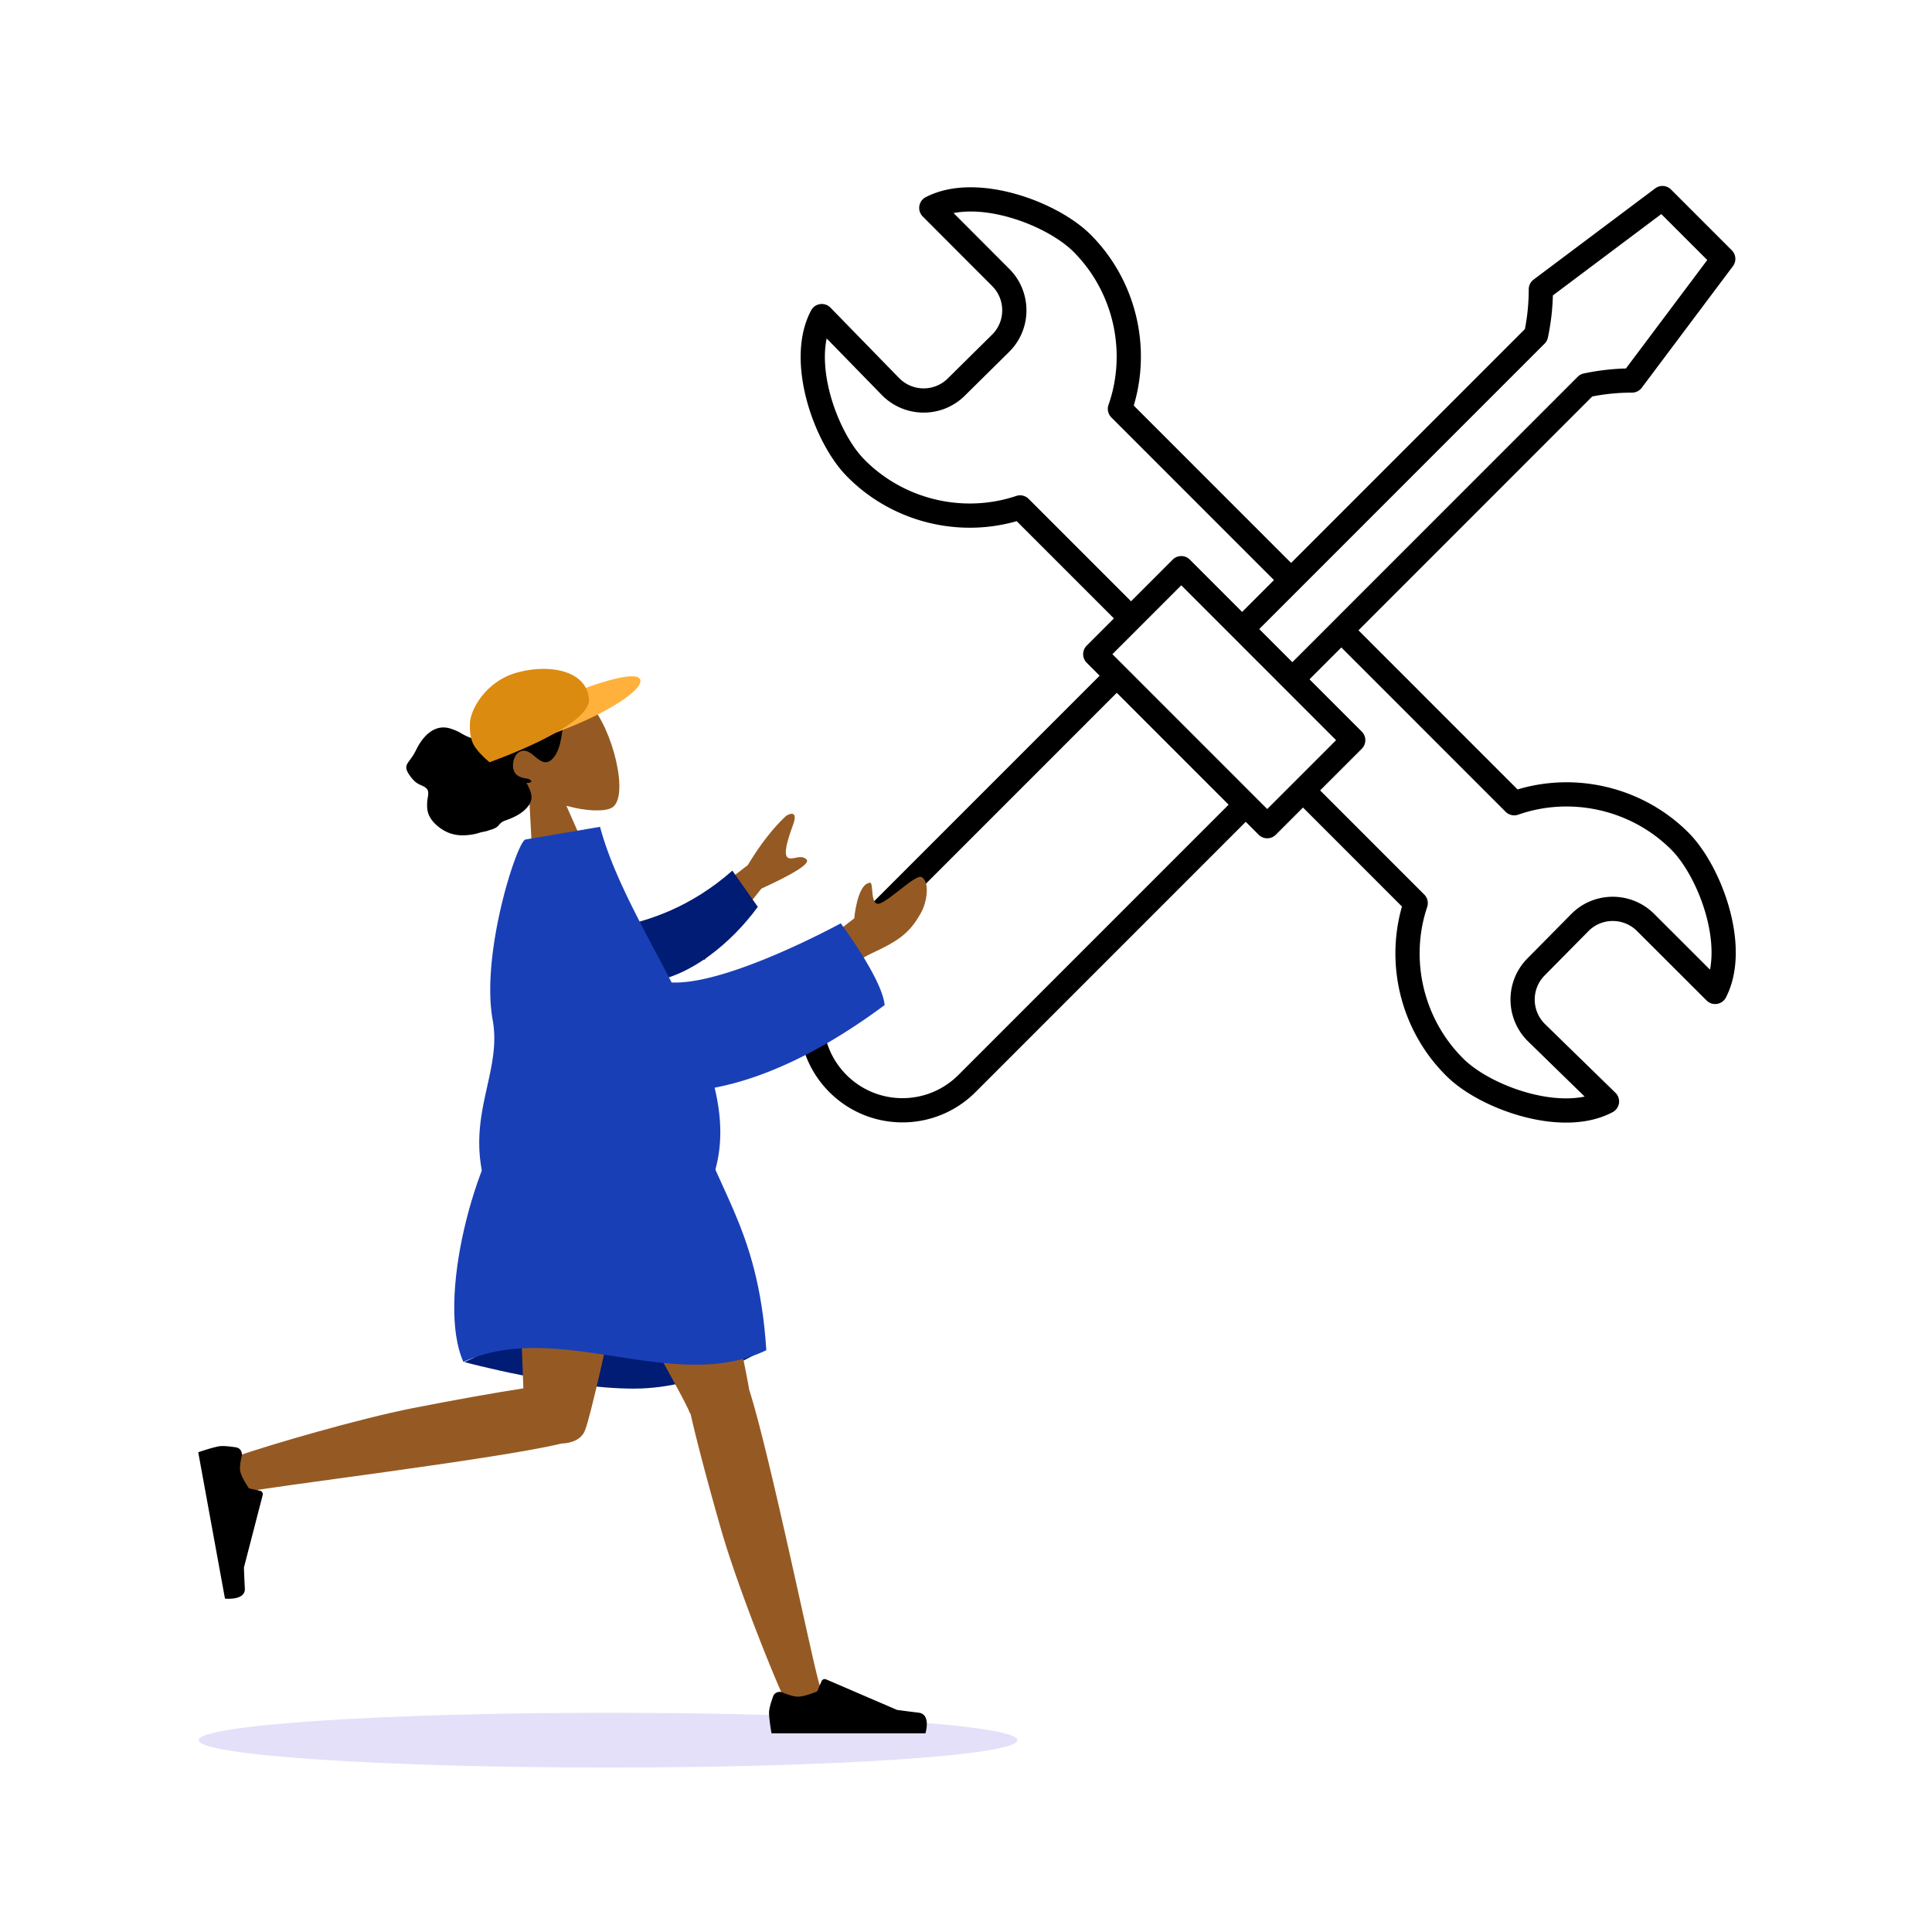 <svg xmlns="http://www.w3.org/2000/svg" width="564" height="564" fill="none"><path fill="#5232DB" d="M177.5 516c-65.998 0-119.5-3.582-119.5-8s53.502-8 119.5-8 119.5 3.582 119.5 8-53.502 8-119.5 8" opacity=".15"/><path fill="#000" fill-rule="evenodd" d="M483.189 54.994a3.54 3.54 0 0 1 4.623.328l17.749 17.753a3.536 3.536 0 0 1 .329 4.621l-26.625 35.506a3.54 3.54 0 0 1-2.829 1.415c-3.927 0-7.815.38-11.614 1.121l-68.253 68.268 46.442 46.452c17.514-5.25 36.845-.441 49.867 12.576 4.936 4.935 9.459 13.249 11.903 21.938 2.427 8.631 3.039 18.493-.941 26.217a3.536 3.536 0 0 1-5.641.882l-20.294-20.267c-3.942-3.941-10.323-3.919-14.202.017l-.003.004-12.8 12.958c-3.887 3.944-3.828 10.309.157 14.204l20.531 20.022a3.534 3.534 0 0 1-.806 5.651c-7.668 4.087-17.543 3.603-26.206 1.29-8.723-2.329-17.099-6.743-22.093-11.611-13.175-12.838-18.249-32.111-13.214-49.702l-28.889-28.895-7.941 7.943a3.54 3.54 0 0 1-5.001 0l-3.774-3.775-78.893 78.91c-11.778 11.78-30.875 11.78-42.652 0s-11.777-30.879 0-42.659l78.895-78.911-3.776-3.776a3.535 3.535 0 0 1 0-5l7.941-7.943-28.383-28.389c-17.587 5.036-36.856-.04-49.691-13.217-4.868-4.995-9.28-13.373-11.609-22.097-2.312-8.665-2.796-18.541 1.29-26.21a3.534 3.534 0 0 1 5.652-.806l20.018 20.535.002.002c3.893 3.983 10.252 4.041 14.195.157l.002-.002 12.958-12.806c3.936-3.88 3.958-10.264.017-14.207l-20.262-20.298a3.537 3.537 0 0 1 .882-5.64c7.723-3.982 17.584-3.37 26.212-.942 8.688 2.444 17 6.969 21.934 11.906 13.015 13.025 17.822 32.359 12.573 49.877l45.935 45.944 68.252-68.268a60.7 60.7 0 0 0 1.121-11.614v-.004c0-1.113.524-2.161 1.414-2.829zM371.904 169.337l-47.466-47.475a3.54 3.54 0 0 1-.837-3.668c5.424-15.498 1.422-33.041-10.207-44.68-3.868-3.87-11.004-7.89-18.847-10.096-5.756-1.62-11.432-2.136-16.179-1.22l16.264 16.293.002.001c6.691 6.699 6.694 17.584-.055 24.239l-.002.002-12.958 12.807c-6.745 6.648-17.602 6.524-24.222-.253l-16.074-16.49c-.979 4.737-.537 10.424 1.006 16.207 2.102 7.878 6.027 15.072 9.84 18.985 11.462 11.767 28.935 16.013 44.493 10.791a3.54 3.54 0 0 1 3.626.852l29.891 29.897 12.159-12.162a3.534 3.534 0 0 1 5.001 0l15.267 15.27zm-4.298 14.301 9.665 9.667 83.302-83.32a3.53 3.53 0 0 1 1.765-.958 67.7 67.7 0 0 1 12.313-1.459l23.742-31.662-13.414-13.416-31.654 23.746a68 68 0 0 1-1.458 12.316 3.54 3.54 0 0 1-.958 1.765zm14.665 14.668 15.269 15.272a3.537 3.537 0 0 1 0 5l-12.161 12.162 30.399 30.406a3.53 3.53 0 0 1 .852 3.624c-5.221 15.562-.976 33.04 10.789 44.504 3.912 3.814 11.104 7.74 18.981 9.843 5.781 1.543 11.467 1.985 16.202 1.005l-16.485-16.076-.002-.003c-6.775-6.621-6.899-17.479-.253-24.224l12.804-12.962c6.654-6.753 17.54-6.751 24.238-.056l.001.001 16.288 16.267c.915-4.749.399-10.426-1.22-16.183-2.206-7.845-6.225-14.983-10.095-18.852-11.635-11.631-29.174-15.633-44.668-10.209a3.54 3.54 0 0 1-3.669-.837l-47.972-47.982zm-16.04 34.169-.065-.067-37.652-37.659-.055-.054-3.721-3.722 20.101-20.106 45.2 45.211-20.101 20.105zm-40.218-30.225-78.893 78.91c-9.016 9.018-9.016 23.641 0 32.659s23.634 9.018 32.65 0l78.895-78.91z" clip-rule="evenodd"/><path fill="#955A23" fill-rule="evenodd" d="M165.355 235.235c5.789 1.612 11.074 1.748 13.214.582 5.364-2.923.239-23.412-6.449-30.283-6.689-6.872-30.585-4.445-27.323 11.75 1.132 5.621 4.9 9.925 9.562 13.027l1.591 30.249 18.468-4.772z" clip-rule="evenodd"/><path fill="#000" fill-rule="evenodd" d="M167.057 204.334c-.472-.993 6.567 2.32 5.933 1.429-.818-1.148-1.839-2.11-2.913-2.988a28.5 28.5 0 0 0-6.635-4.054c-4.3-1.867-9.236-2.309-13.508-.647-2.157.839-4.094 2.219-5.556 4.062-1.322 1.665-2.418 3.896-4.537 4.584-.655 6.69 3.681 10.6-.828 9.214s-3.911-2.067-7.421-3.214c-4.761-1.557-8.207 2.252-10.155 6.28-2.072 4.286-4.511 4.048-1.223 8.168.611.766 1.291 1.369 2.145 1.794.783.389 1.907.729 2.408 1.545.532.868.058 2.287-.021 3.215-.113 1.329-.128 2.697.369 3.981.817 2.109 2.801 3.811 4.684 4.849 1.916 1.057 4.011 1.406 6.107 1.274 1.401-.088 2.798-.298 4.122-.743.658-.221 2.072-.382 2.682-.693 3.794-.98 2.203-1.965 5.014-2.939 2.373-.822 5.012-2.113 6.546-4.229 1.703-2.351.666-4.225-.581-6.718.621.121 2.182-.109.986-.92-.474-.321-1.199-.314-1.727-.438-.615-.145-1.262-.371-1.807-.726-2.2-1.432-1.557-5.671.382-6.843 2.882-1.742 4.776 2.363 7.325 2.893 1.466.304 2.572-.916 3.291-2.055.962-1.526 1.405-3.333 1.719-5.137.26-1.485.47-2.978.743-4.46.128-.692.678-2.697-.034-3.258 2.129-1.014 4.884-.759 7.15-.077.936.283-6.111-3.688-5.444-2.935.143.162.495.66.751.618.478-.078.151-.582.033-.832" clip-rule="evenodd"/><path fill="#FFB13C" d="M186.848 198.273c1.259 2.391-6.864 8.35-19.45 13.567-12.586 5.216-23.767 8.288-25.025 5.898s7.925-8.558 20.51-13.774c12.586-5.217 22.707-8.082 23.965-5.691"/><path fill="#DC8B11" d="M171.935 204.127c.53 8.019-29.037 18.387-29.037 18.387s-3.981-3.207-4.99-5.858c-.68-1.786-.816-3.549-.714-5.787.152-3.32 4.27-12.049 14.073-14.631s20.139-.131 20.668 7.889"/><path fill="#001C74" fill-rule="evenodd" d="M135.602 397.635s28.667 7.74 49.466 7.74 38.639-11.92 38.639-11.92-28.054-7.944-46.207-7.944-41.898 12.124-41.898 12.124" clip-rule="evenodd"/><path fill="#955A23" fill-rule="evenodd" d="M201.612 412.813a4.3 4.3 0 0 1-.463-.874c-2.555-6.521-43.473-76.875-47.549-89.738h46.068c3.099 9.78 17.049 71.151 19.012 83.396 6.195 19.314 18.948 81.867 20.576 86.2 1.713 4.559-7.924 9.308-10.492 3.704-4.086-8.918-13.822-33.592-18.157-48.658-4.064-14.125-7.374-26.832-8.995-34.03" clip-rule="evenodd"/><path fill="#955A23" fill-rule="evenodd" d="M163.923 421.402c-18.707 4.564-87.134 12.816-91.83 14.11-4.83 1.331-9.066-8.28-3.095-10.362 9.5-3.313 35.678-10.967 51.55-14.091 12.766-2.512 24.416-4.563 32.237-5.763-.663-21.208-3.692-72.103-1.706-83.095h40.761c-1.903 10.541-17.996 87.453-20.987 95.152-.95 2.749-3.782 3.963-6.93 4.049" clip-rule="evenodd"/><path fill="#000" fill-rule="evenodd" d="M70.562 425.069c.272-1.154-.44-2.354-1.62-2.542-1.641-.26-3.799-.517-5.003-.312-2.122.361-6.068 1.737-6.068 1.737l7.802 42.716s6.007.694 5.806-2.97-.267-6.1-.267-6.1l5.478-21.167a1.01 1.01 0 0 0-.772-1.235l-3.206-.681s-2.212-3.048-2.591-5.124c-.204-1.119.109-2.909.441-4.322m157.853 68.999c-1.064-.437-2.31.028-2.704 1.108-.555 1.521-1.207 3.56-1.207 4.754 0 2.081.718 6.071.718 6.071h44.933s1.752-5.589-2.022-6.035-6.269-.805-6.269-.805l-20.712-8.913a1 1 0 0 0-1.315.526l-1.261 2.953s-3.494 1.573-5.678 1.573c-1.22 0-3.08-.654-4.483-1.232" clip-rule="evenodd"/><path fill="#193FB6" fill-rule="evenodd" d="M151.21 322.201s26.943-7.441 50.986 0c5.577 24.561 19.128 34.31 21.51 71.966-27.086 12.992-60.546-9.266-88.43 3.404-7.966-17.722 3.187-60.401 15.934-75.37" clip-rule="evenodd"/><path fill="#955A23" fill-rule="evenodd" d="m218.306 252.537-24.599 19.029 11.961 8.709 16.59-20.854q14.874-6.819 13.188-8.518c-.949-.955-2.152-.711-3.26-.487-.864.174-1.67.337-2.253-.087-1.331-.969.063-5.386 1.572-9.522 1.508-4.137-.781-3.41-2.025-2.641q-5.805 5.43-11.174 14.371m31.074 15.547-10.802 8.377 2.8 11.472s6.76-6.715 13.098-9.642c8.08-3.733 11.199-6.064 14.418-11.879 1.722-3.11 2.603-8.925.161-10.355-.937-.548-3.663 1.587-6.445 3.766-2.12 1.661-4.272 3.347-5.689 3.889-1.907.73-2.128-1.786-2.305-3.796-.127-1.443-.231-2.625-.918-2.161-3.491.653-4.318 10.329-4.318 10.329" clip-rule="evenodd"/><path fill="#001C74" fill-rule="evenodd" d="M179.858 270.614c9.52-1.72 21.884-5.827 33.935-16.451l7.428 10.568c-7.721 10.56-19.537 20.167-31.104 21.812-9.115 1.296-15.687-8.506-10.259-15.929" clip-rule="evenodd"/><path fill="#193FB6" fill-rule="evenodd" d="M168.505 353.596c-9.276.401-17.8.769-22.566 2.547-8.716-16.426-6.116-28.144-3.715-38.961 1.447-6.52 2.822-12.712 1.602-19.411-3.551-19.508 7.184-52.29 9.571-52.696l.685-.116L173 241.742l2.166-.368c3.18 11.905 9.724 24.267 16.309 36.709a922 922 0 0 1 4.579 8.725c16.454.776 49.377-17.265 49.377-17.265s12.107 16.203 12.817 23.859c-18.562 13.788-35.247 21.365-49.63 24.123 1.971 8.193 2.367 16.239.179 24.025-2.932 10.433-22.93 11.297-40.292 12.046" clip-rule="evenodd"/></svg>